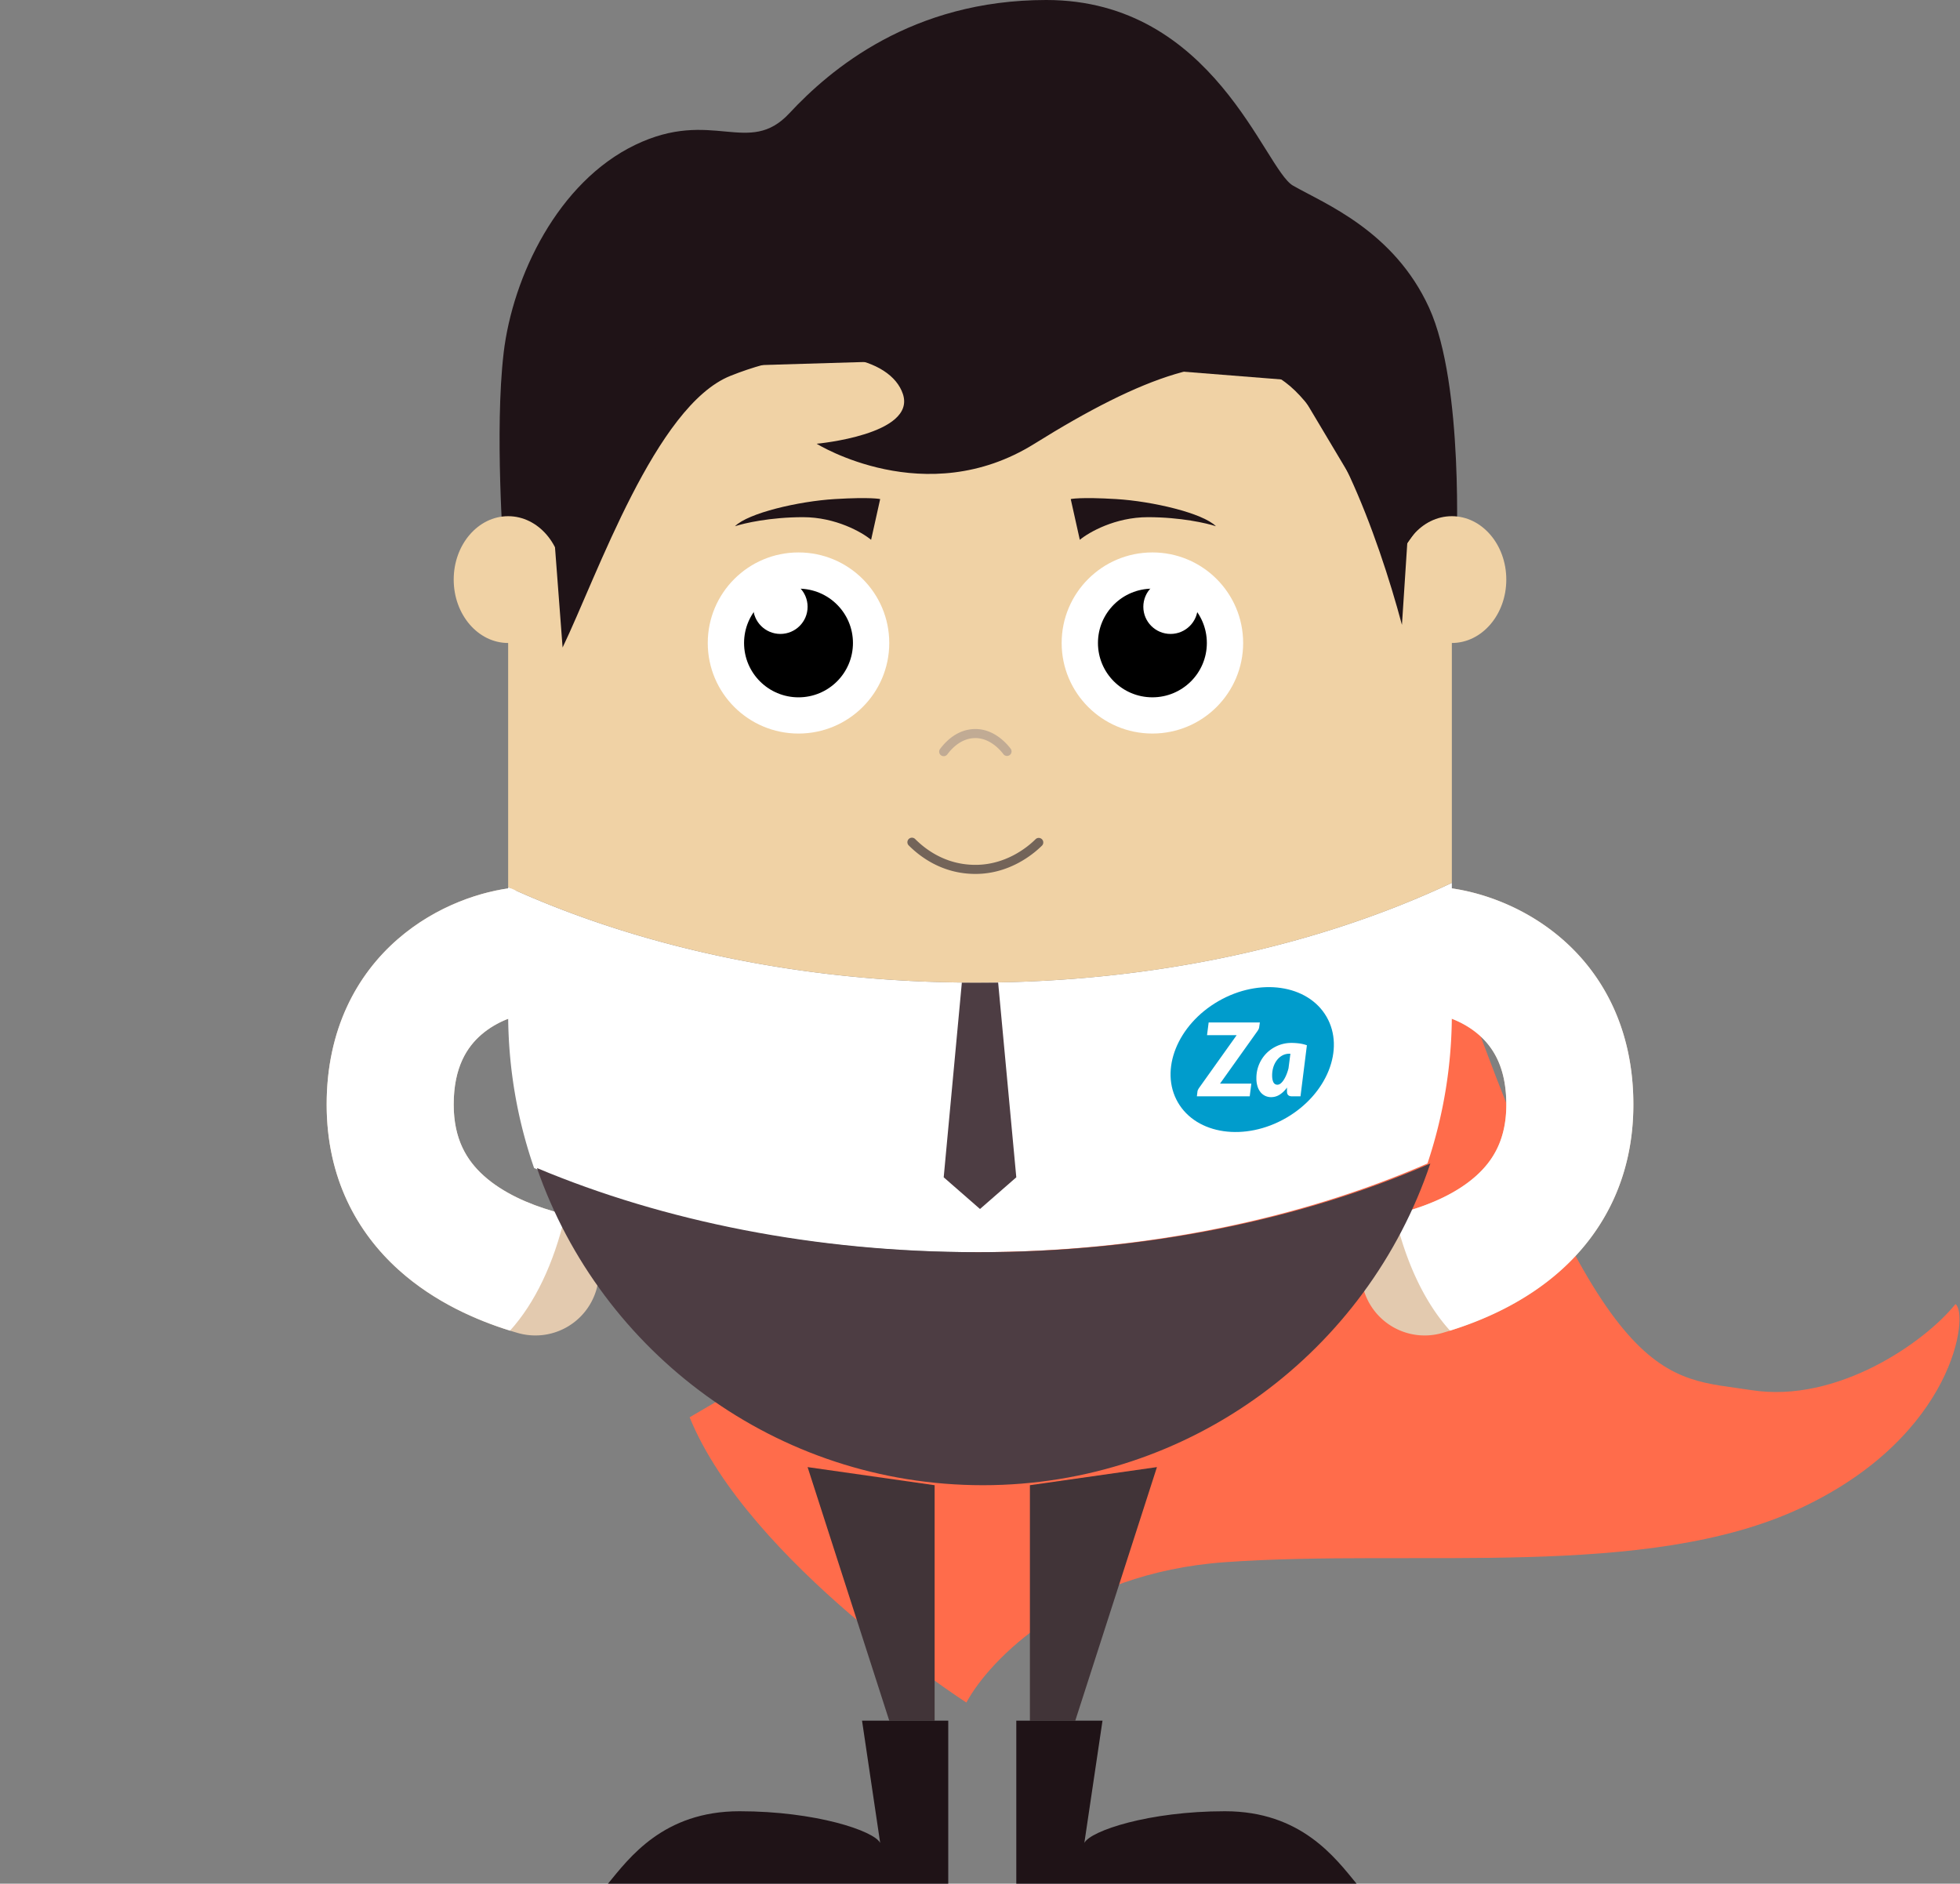<svg width="154" height="148" viewBox="0 0 154 148" fill="none" xmlns="http://www.w3.org/2000/svg">
  <rect x="0" y="0" width="154" height="148" fill="#808080" stroke="none"/>
  <path d="M75.93 133.769s-17.11-11.029-21.745-22.413l60.245-35.221c11.764 33.442 16.399 32.019 23.172 33.086 6.773 1.067 13.665-3.795 16.041-6.76 1.07.712 0 10.318-12.12 16.01-12.12 5.692-30.301 3.202-45.273 4.269-11.978.854-18.537 7.709-20.32 11.029z" fill="#FF6C4B"/>
  <path d="M73.435 116.692v18.5H69.87l-6.416-19.923 9.981 1.423z" fill="#413438"/>
  <path d="M74.505 135.192h-6.773l1.425 9.606c-.475-.949-5.062-2.49-11.05-2.49-5.99 0-8.675 3.676-10.338 5.692h26.736v-12.808z" fill="#1F1317"/>
  <path d="M80.921 116.692v18.5h3.565l6.417-19.923-9.982 1.423z" fill="#413438"/>
  <path d="M79.852 135.192h6.773l-1.426 9.606c.475-.949 5.062-2.49 11.05-2.49 5.99 0 8.675 3.676 10.339 5.692H79.852v-12.808z" fill="#1F1317"/>
  <path fill-rule="evenodd" clip-rule="evenodd" d="M31.257 73.786c3.05-2.651 6.652-3.79 9.225-4.055l1.027 9.908c-.874.09-2.441.568-3.698 1.66-1.082.94-2.163 2.513-2.163 5.482 0 2.729 1.023 4.39 2.364 5.597 1.495 1.347 3.535 2.232 5.44 2.782a4.98 4.98 0 013.407 6.17 4.992 4.992 0 01-6.182 3.399c-2.61-.754-6.274-2.182-9.353-4.956-3.235-2.913-5.658-7.182-5.658-12.992 0-5.895 2.366-10.193 5.59-12.995z" fill="#E3CAAF"/>
  <path fill-rule="evenodd" clip-rule="evenodd" d="M40.073 104.548c-2.552-.795-5.9-2.209-8.75-4.775-3.233-2.913-5.657-7.182-5.657-12.992 0-5.895 2.366-10.193 5.59-12.995 3.052-2.651 6.653-3.79 9.226-4.055l1.027 9.908c-.874.09-2.441.568-3.698 1.66-1.082.94-2.163 2.513-2.163 5.482 0 2.729 1.023 4.39 2.364 5.597 1.495 1.347 3.535 2.232 5.44 2.782.333.096.647.224.941.378-.882 3.73-2.361 6.848-4.32 9.01z" fill="#fff"/>
  <path fill-rule="evenodd" clip-rule="evenodd" d="M122.746 73.786c-3.051-2.651-6.653-3.79-9.225-4.055l-1.027 9.908c.873.09 2.441.568 3.697 1.66 1.083.94 2.163 2.513 2.163 5.482 0 2.729-1.023 4.39-2.363 5.597-1.495 1.347-3.535 2.232-5.441 2.782a4.979 4.979 0 00-3.406 6.17 4.992 4.992 0 006.182 3.399c2.609-.754 6.273-2.182 9.353-4.956 3.234-2.913 5.657-7.182 5.657-12.992 0-5.895-2.365-10.193-5.59-12.995z" fill="#E3CAAF"/>
  <path fill-rule="evenodd" clip-rule="evenodd" d="M113.93 104.548c2.551-.795 5.9-2.209 8.749-4.775 3.234-2.913 5.657-7.182 5.657-12.992 0-5.895-2.365-10.193-5.59-12.995-3.051-2.651-6.653-3.79-9.225-4.055l-1.027 9.908c.873.09 2.441.568 3.697 1.66 1.083.94 2.163 2.513 2.163 5.482 0 2.729-1.023 4.39-2.363 5.597-1.495 1.347-3.535 2.232-5.441 2.782a5.034 5.034 0 00-.941.378c.882 3.73 2.362 6.848 4.321 9.01z" fill="#fff"/>
  <path fill-rule="evenodd" clip-rule="evenodd" d="M114.074 69.367c-10.471 4.924-23.418 7.835-37.43 7.835-13.697 0-26.375-2.78-36.718-7.504v9.92c0 4.257.717 8.347 2.038 12.154 9.951 4.18 21.87 6.611 34.68 6.611 13.17 0 25.397-2.57 35.513-6.968a37.033 37.033 0 001.917-11.797v-10.25z" fill="#fff"/>
  <path d="M74.148 92.5L77 94.99l2.852-2.49-1.426-15.298h-2.852L74.148 92.5z" fill="#4D3D43"/>
  <path d="M104.228 79.885c1.466 2.535.041 6.097-3.184 7.955-3.225 1.858-7.028 1.31-8.495-1.226-1.466-2.535-.041-6.097 3.184-7.955 3.225-1.858 7.028-1.31 8.495 1.226z" fill="#009CCC"/>
  <path d="M98.934 80.723a.446.446 0 01-.052.151 1.08 1.08 0 01-.084.14l-2.938 4.124h2.46l-.128 1H94.04l.047-.383a.44.44 0 01.052-.151c.024-.048.052-.094.084-.14l2.943-4.131h-2.328l.128-1h4.024l-.056.39zM101.312 82.79c-.202 0-.387.046-.555.136a1.34 1.34 0 00-.427.371c-.12.154-.213.335-.28.542a2.2 2.2 0 00-.096.657c0 .133.011.246.032.339.022.093.05.169.084.227.037.056.08.097.128.124.051.026.105.04.164.04.09 0 .178-.034.263-.1.085-.07.165-.162.24-.28.077-.116.147-.253.211-.41.064-.156.119-.324.164-.502l.148-1.143h-.076zm-.192 2.659a2.09 2.09 0 01-.567.553c-.207.133-.436.2-.686.2-.15 0-.293-.03-.432-.088a1.064 1.064 0 01-.367-.271 1.372 1.372 0 01-.255-.462 2.077 2.077 0 01-.096-.666 2.76 2.76 0 01.778-1.948c.248-.252.541-.453.879-.602a2.733 2.733 0 011.114-.223c.196 0 .396.014.598.04.203.027.402.075.599.144l-.503 4.012h-.663a.593.593 0 01-.195-.028.35.35 0 01-.124-.084.32.32 0 01-.064-.123.757.757 0 01-.016-.156v-.298z" fill="#fff"/>
  <path fill-rule="evenodd" clip-rule="evenodd" d="M112.384 91.415c-10.117 4.398-22.344 6.968-35.514 6.968-12.81 0-24.729-2.432-34.68-6.61 5.031 14.505 18.817 24.919 35.036 24.919 16.351 0 30.23-10.585 35.158-25.276z" fill="#4D3D43"/>
  <path fill-rule="evenodd" clip-rule="evenodd" d="M39.926 69.698V45.613C39.926 25.137 56.524 8.539 77 8.539c20.475 0 37.074 16.598 37.074 37.074v23.755c-10.471 4.924-23.418 7.834-37.43 7.834-13.697 0-26.375-2.78-36.718-7.504z" fill="#F0D2A5"/>
  <path d="M39.57 27.75c-.714 6.048 0 15.654 0 15.654l4.99 2.134 10.694-16.72 23.885-.712 22.458 1.779 8.912 14.942 3.921-1.423s.616-13.164-2.138-19.212c-2.755-6.048-8.2-8.182-10.695-9.606C99.344 13.302 95.394 0 82.205 0 71.653 0 65.236 5.446 62.027 8.894c-3.209 3.448-6.06-.43-12.12 2.49-6.06 2.92-9.626 10.318-10.339 16.366z" fill="#1F1317"/>
  <ellipse cx="39.926" cy="45.538" rx="4.278" ry="4.981" fill="#F0D2A5"/>
  <ellipse cx="114.074" cy="45.538" rx="4.278" ry="4.981" fill="#F0D2A5"/>
  <path fill-rule="evenodd" clip-rule="evenodd" d="M71.4 65.921a.357.357 0 01.504 0c.8.798 2.377 2.03 4.74 2.03 2.358 0 4.055-1.348 4.738-2.03a.357.357 0 01.504.503c-.743.742-2.611 2.24-5.243 2.24-2.629 0-4.378-1.377-5.243-2.24a.355.355 0 010-.503z" fill="#736459"/>
  <path fill-rule="evenodd" clip-rule="evenodd" d="M73.934 59.342a.357.357 0 00.499-.071c.4-.532 1.138-1.28 2.21-1.28 1.069 0 1.867.823 2.21 1.28a.357.357 0 00.57-.427c-.37-.492-1.353-1.565-2.78-1.565-1.424 0-2.348.99-2.78 1.565a.355.355 0 00.07.498z" fill="#C1AB94"/>
  <path d="M63.097 40.634c2.566 0 4.634 1.186 5.347 1.779l.713-3.202s-.713-.172-3.565 0-6.808 1.098-7.843 2.135c.713-.238 2.781-.712 5.348-.712zM90.19 40.634c-2.567 0-4.635 1.186-5.348 1.779l-.713-3.202s.713-.172 3.565 0 6.808 1.098 7.843 2.135c-.713-.238-2.78-.712-5.348-.712z" fill="#1F1317"/>
  <ellipse rx="7.13" ry="7.115" transform="matrix(-1 0 0 1 62.74 50.52)" fill="#fff"/>
  <ellipse rx="4.278" ry="4.269" transform="matrix(-1 0 0 1 62.74 50.52)" fill="#000"/>
  <ellipse rx="2.139" ry="2.135" transform="matrix(-1 0 0 1 61.315 47.673)" fill="#fff"/>
  <ellipse cx="90.546" cy="50.519" rx="7.13" ry="7.115" fill="#fff"/>
  <ellipse cx="90.546" cy="50.519" rx="4.278" ry="4.269" fill="#000"/>
  <ellipse cx="91.972" cy="47.673" rx="2.139" ry="2.135" fill="#fff"/>
  <path d="M43.607 42.997l.597 7.878c2.733-5.692 7.315-19.001 13.19-21.346 7.13-2.846 12.595-1.423 13.546 1.423 1.07 3.202-6.773 3.913-6.773 3.913s8.555 5.337 17.11 0c8.556-5.336 14.617-7.47 18.894-5.336 4.278 2.134 8.081 12.452 9.982 19.567l.419-6.424 1.007-1.403v-4.98l-3.565-10.674-5.347-1.423-18.18-1.423L68.8 21.346l-16.398 4.27-8.796 17.381z" fill="#1F1317"/>
</svg>
